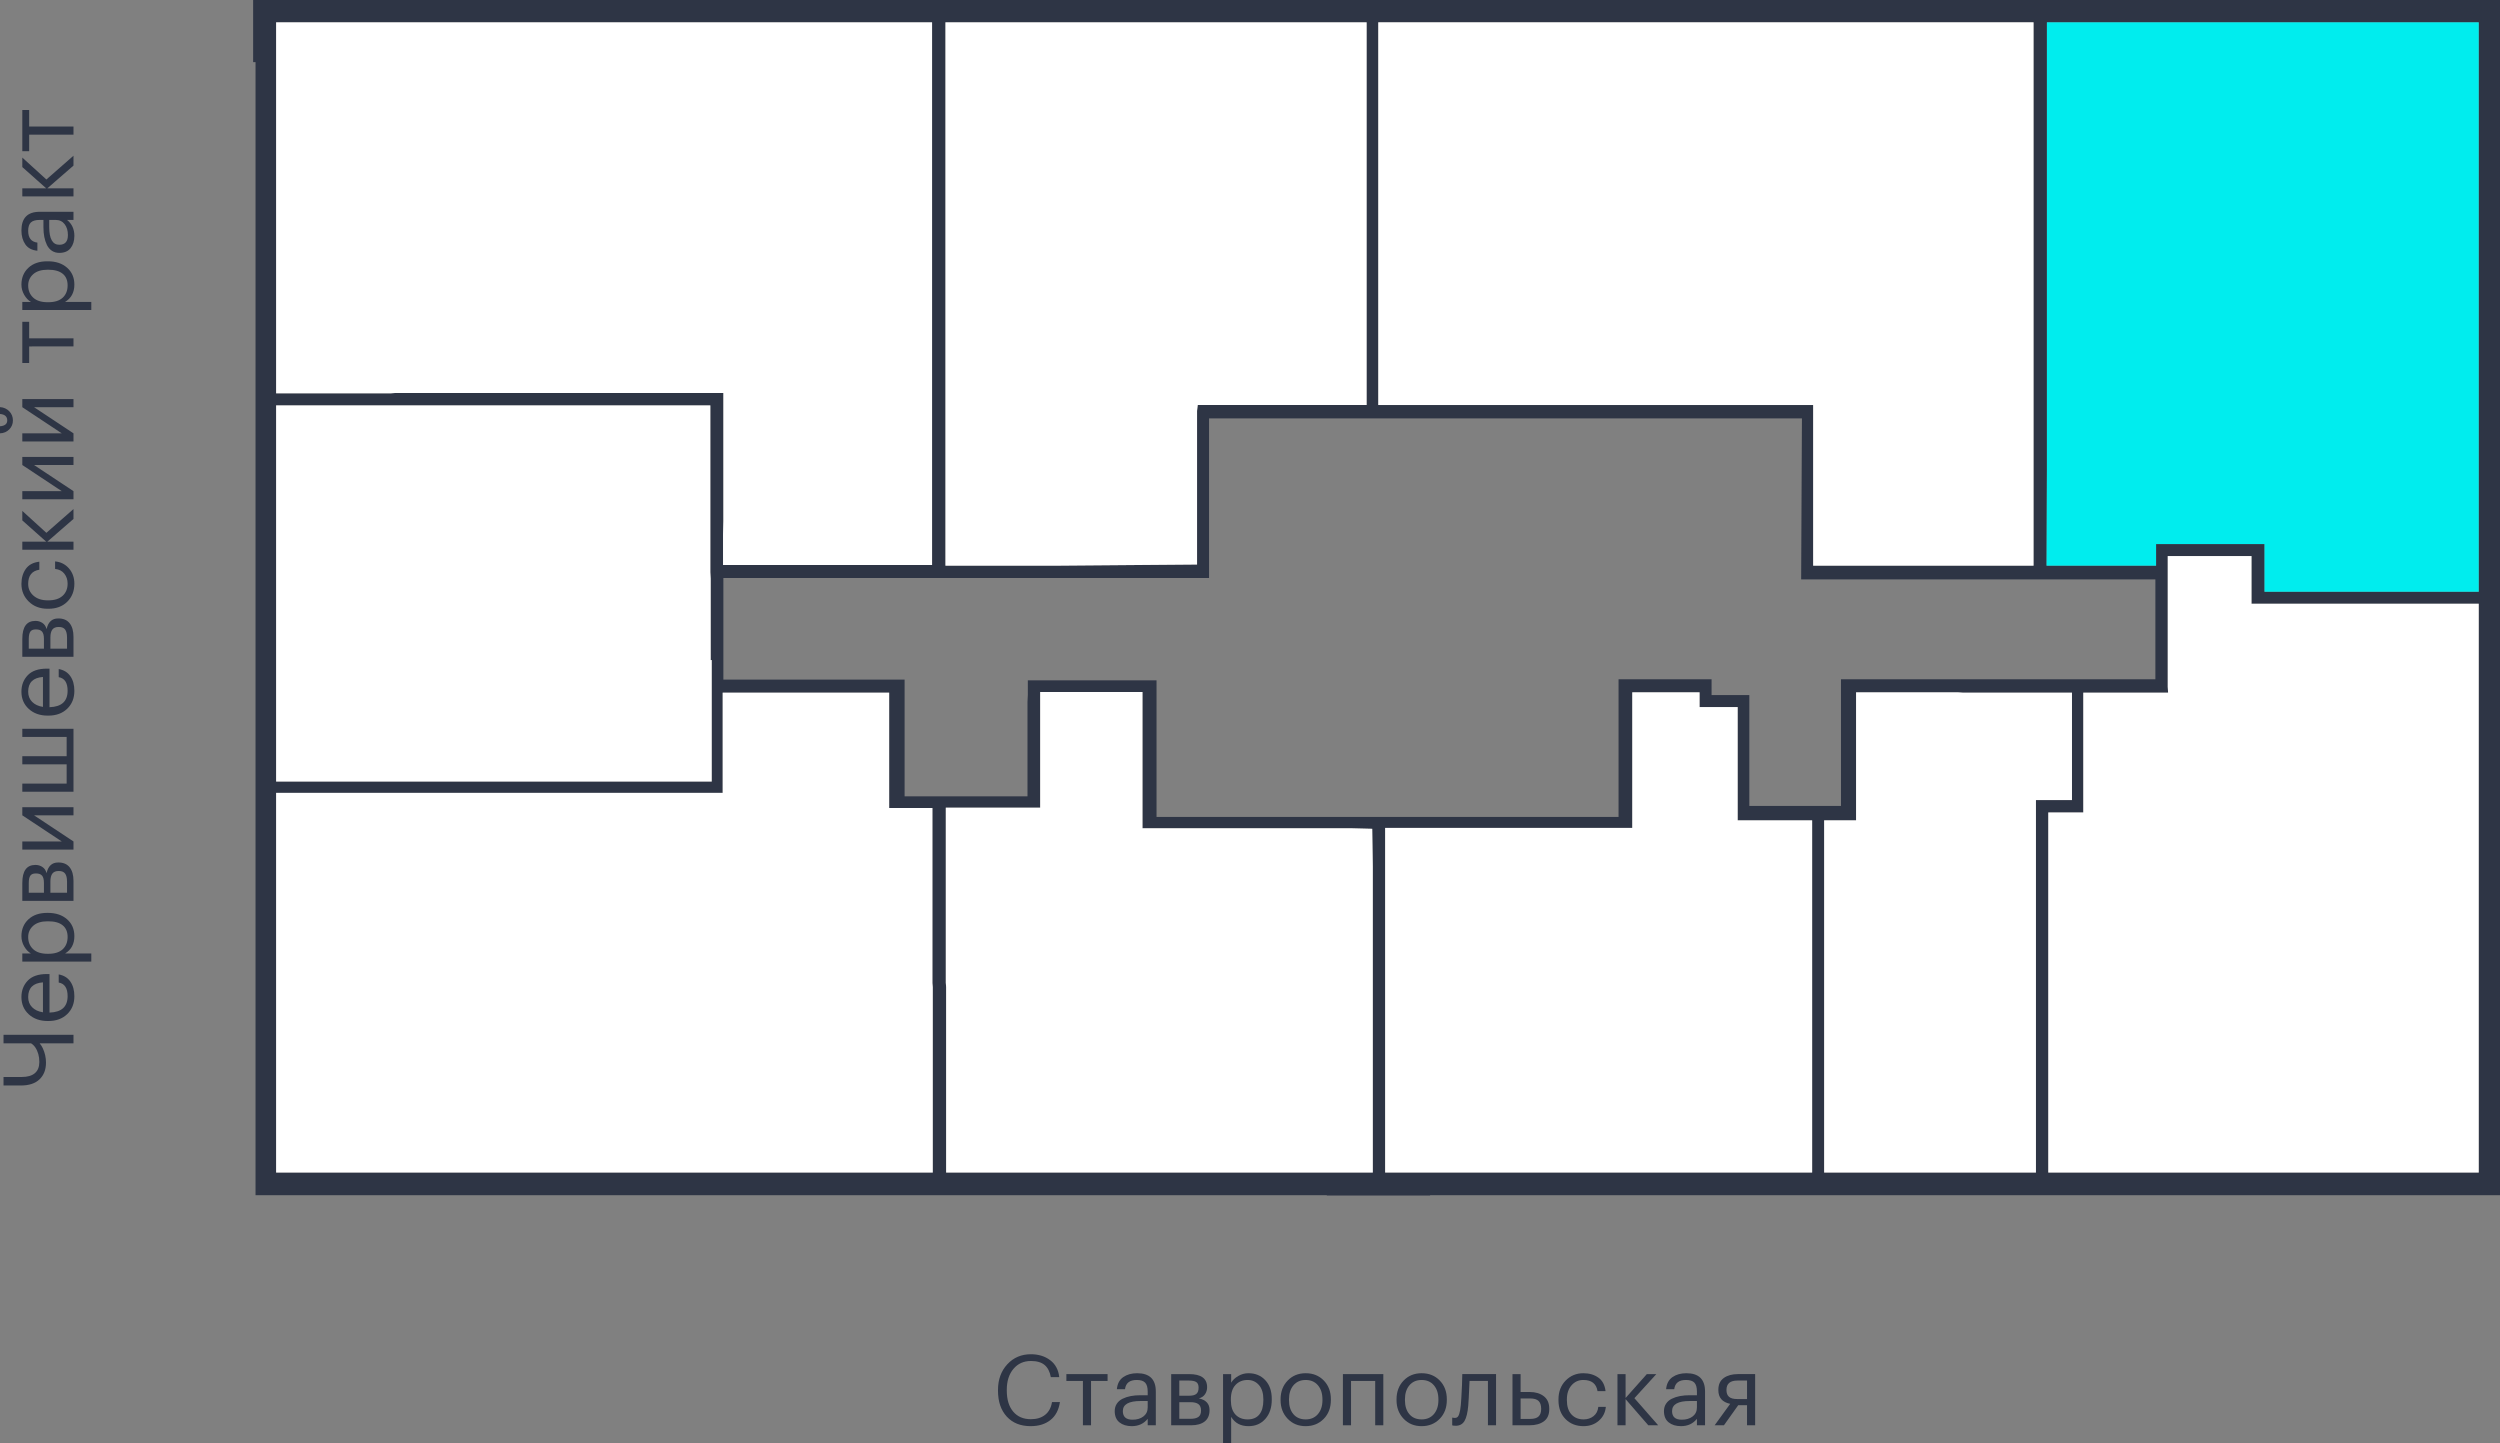 <?xml version="1.0" encoding="utf-8"?><!--Generator: Adobe Illustrator 26.2.1, SVG Export Plug-In . SVG Version: 6.00 Build 0)--><svg version="1.1" id="Слой_1" xmlns:xodm="http://www.corel.com/coreldraw/odm/2003" xmlns="http://www.w3.org/2000/svg" xmlns:xlink="http://www.w3.org/1999/xlink" x="0px" y="0px" viewBox="0 0 728.347 420.427" style="enable-background:new 0 0 728.347 420.427;" xml:space="preserve"><rect x="0" y="0" width="728.347" height="420.427" fill="#808080" stroke="none"/><style type="text/css">.st0{fill-rule:evenodd;clip-rule:evenodd;fill:#2E3545;}
	.st1{fill:#FFFFFF;}
	.st2{fill:#00EDEE;}
	.st3{fill:#2E3545;}</style><path class="st0" d="M722.147,0h-15.9h-97.1h-30.4H416.447h-30.4h-97.8h-30.4H80.947
	h-7.2v6.5v11.6h0.7V107v22.7v89.6V242v99.6v6.6h6h15.3h162.5h30.1h98.2v0.1
	h30.1v-0.1H515.147h30.1h33.8H609.147h113h6.2v-6.6v-10.9V184.5v-21.9V6.5V0H722.147z
	 M416.447,6.5h162.3h13.7v91v1.9v65.4h-21.3h-1.9h-1.6h-12h-3.4h-24v-42.9V118
	h-3.5h-83.1h-1.3h-38.8V70.5v-1.6V6.5H416.447z M627.947,177.8v20.1h-21.1H603.647
	h-29.5h-37.8v3.8v33.1h-14.4h-12.3V206v-1.7V202.5h-3.4h-7.6v-4.6h-3.5
	h-19.6h-3.4h-0.6V202v36h-36.6h-4.8h-31.2h-4.8h-57.2v-36v-3.8h-0.6h-3.5
	h-29.8h-3.6v3.4v0.8L299.347,204.5V232h-35.8v-30.2V198h-19.3h-33.5v-5.7v-23.9
	h49.4h45h43.6h3.5v-3.8v-42.7h28.3h15h94.6h34.828l-0.228,46.9h3.5h24h40.1
	h33.4h2.2V177.8z M288.247,6.5h97.8h12.1v54.2v1.9V80.8v2V118h-21.7h-24h-3.5
	l-0.2,1.7V122v42.467l-40.8,0.333h-2.8h-29.7V119.5V118V6.5H288.247z M80.447,18.1V6.5
	h177.4h13.7v72.4v3.7V123v1.6l-0,40h-11.4h-23.7h-3.5h-22.3v-8.9
	l0.1-3.9V118v-3.5h-1.4h-2.3h-58.4h-1.7h-31.9l-1.3,0.1H80.447V107V18.1z
	 M80.447,129.7v-11.6h87.7h1.6h37.2v48.6l0.1,1.9v23.7h0.3v1.1v2v13v9
	v10.3h-33.4h-1.7h-23.7h-4.2H80.447v-8.4V129.7z M258.247,341.6h-162.5H80.447
	V242v-11h32.5h7.4h26.6h1.3h60.9h1.4v-29.2h33.7h14.8V232v1.7v1.7h12.6v51
	l0.1,1.2v54H258.247z M275.647,341.6v-54l-0.1-1.3v-51h15.4h12.1v-1.7V232
	v-30.4h29.8V202v33.9v5.4h1.7h1.8h57.1l6.334,0.164l0.166,10.936V286v55.6
	H288.347H275.647z M515.147,341.6H403.547V286v-1.6v-43.2h36.5h1.7h24.6h2h3.8h3.4
	V238v-36.3h19.6V202.5v3.5h3.5h7.6v25.9v1.9v3.4V239h2.5h0.9h12.3h6v102.6H515.147z
	 M579.047,341.6h-33.8h-13.8V239h9.3v-37.3h29.6l1.5,0.1h2.3H603.647v31.3h-7
	h-3.5v3.6v104.9H579.047z M722.147,330.7v10.9h-113h-12.4v-61.3V278.5v-41.8h7h1.1
	h2.1v-1.3v-2.3v-31.3h21.1h0.5h3.1l-0.1-1.7v-2v-20.3V162h24.4v10.3
	v3.6h2.1h1.7H722.147V184.5V330.7z M722.147,172.4h-62.4V162v-3.5h-2h-26.2H628.147v3.5
	v2.8h-2.4h-29.5L596.347,136.5v-1.9v-30.4v-1.5V61.8v-1.6V6.5h12.8h97.1H722.147
	v156.1V172.4z"/><g><polygon class="st1" points="271.647,235.4 259.047,235.4 259.047,233.7 259.047,232 
		259.047,201.8 244.247,201.8 210.547,201.8 210.547,231 209.147,231 148.247,231 146.947,231 
		120.347,231 112.947,231 80.447,231 80.447,242 80.447,341.6 95.747,341.6 258.247,341.6 
		271.747,341.6 271.747,287.6 271.647,286.4 	"/><polygon class="st1" points="148.547,227.7 172.247,227.7 173.947,227.7 207.347,227.7 
		207.347,217.4 207.347,208.4 207.347,195.4 207.347,193.4 207.347,192.3 
		207.047,192.3 207.047,168.6 206.947,166.7 206.947,118.1 169.747,118.1 
		168.147,118.1 80.447,118.1 80.447,129.7 80.447,219.3 80.447,227.7 
		144.347,227.7 	"/><polygon class="st1" points="115.047,114.5 146.947,114.5 148.647,114.5 207.047,114.5 209.347,114.5 
		210.747,114.5 210.747,118 210.747,151.8 210.647,155.7 210.647,164.6 232.947,164.6 
		236.447,164.6 260.147,164.6 271.547,164.6 271.547,124.6 271.547,123 271.547,82.6 
		271.547,78.9 271.547,6.5 257.847,6.5 80.447,6.5 80.447,18.1 80.447,107 80.447,114.6 
		113.747,114.6 	"/><polygon class="st2" points="706.247,6.5 609.147,6.5 596.347,6.5 596.347,60.2 596.347,61.8 
		596.347,102.7 596.347,104.2 596.347,134.6 596.347,136.5 596.247,164.8 
		625.747,164.8 628.147,164.8 628.147,162 628.147,158.5 631.547,158.5 657.747,158.5 659.747,158.5 
		659.747,162 659.747,172.4 722.147,172.4 722.147,162.6 722.147,6.5 	"/><polygon class="st1" points="441.647,118 524.747,118 528.247,118 528.247,121.9 528.247,164.8 
		552.247,164.8 555.647,164.8 567.647,164.8 569.247,164.8 571.147,164.8 
		592.447,164.8 592.447,99.4 592.447,97.5 592.447,6.5 578.747,6.5 416.447,6.5 401.547,6.5 
		401.547,68.9 401.547,70.5 401.547,118 440.347,118 	"/><polygon class="st1" points="307.947,164.8 348.747,164.467 348.747,122 348.747,119.7 348.947,118 
		352.447,118 376.447,118 398.147,118 398.147,82.8 398.147,80.8 398.147,62.6 
		398.147,60.7 398.147,6.5 386.047,6.5 288.247,6.5 275.447,6.5 275.447,118 275.447,119.5 
		275.447,164.8 305.147,164.8 	"/><polygon class="st1" points="603.647,201.8 574.147,201.8 571.847,201.8 570.347,201.7 
		540.747,201.7 540.747,239 531.447,239 531.447,341.6 545.247,341.6 579.047,341.6 
		593.147,341.6 593.147,236.7 593.147,233.1 596.647,233.1 603.647,233.1 	"/><polygon class="st1" points="399.947,286 399.947,252.4 399.782,241.464 393.447,241.3 
		336.347,241.3 334.547,241.3 332.847,241.3 332.847,235.9 332.847,202 332.847,201.6 
		303.047,201.6 303.047,232 303.047,233.6 303.047,235.3 290.947,235.3 275.547,235.3 
		275.547,286.3 275.647,287.6 275.647,341.6 288.347,341.6 399.947,341.6 	"/><polygon class="st1" points="658.047,175.9 655.947,175.9 655.947,172.3 655.947,162 631.547,162 
		631.547,177.8 631.547,198.1 631.547,200.1 631.647,201.8 628.547,201.8 
		628.047,201.8 606.947,201.8 606.947,233.1 606.947,235.4 606.947,236.7 
		604.847,236.7 603.747,236.7 596.747,236.7 596.747,278.5 596.747,280.3 
		596.747,341.6 609.147,341.6 722.147,341.6 722.147,330.7 722.147,184.5 722.147,175.9 
		659.747,175.9 	"/><polygon class="st1" points="509.647,239 508.747,239 506.247,239 506.247,237.2 506.247,233.8 
		506.247,231.9 506.247,206 498.647,206 495.147,206 495.147,202.5 495.147,201.7 
		475.547,201.7 475.547,238 475.547,241.2 472.147,241.2 468.347,241.2 466.347,241.2 
		441.747,241.2 440.047,241.2 403.547,241.2 403.547,284.4 403.547,286 403.547,341.6 
		515.147,341.6 527.947,341.6 527.947,239 521.947,239 	"/></g><g><path class="st3" d="M21.41,303.959h-9.863c0.38,0.437,0.694,0.931,0.941,1.482
		c0.608,1.331,0.912,2.709,0.912,4.133c0,2.053-0.628,3.678-1.881,4.875
		c-1.254,1.197-3.06,1.796-5.416,1.796H1.027v-2.48h5.331c1.673,0,2.941-0.37,3.806-1.111
		c0.864-0.741,1.297-1.825,1.297-3.25c0-1.673-0.399-3.097-1.197-4.277
		c-0.361-0.513-0.77-0.901-1.226-1.168H1.027v-2.48h20.383V303.959z"/><path class="st3" d="M21.666,290.246c0,2.129-0.694,3.863-2.081,5.203s-3.212,2.01-5.473,2.01
		h-0.229c-2.242,0-4.076-0.651-5.502-1.953c-1.426-1.301-2.138-2.979-2.138-5.031
		c0-1.901,0.612-3.493,1.839-4.776c1.225-1.283,3.083-1.924,5.573-1.924h0.77v11.232
		c3.516-0.114,5.273-1.71,5.273-4.79c0-2.337-0.864-3.657-2.594-3.962v-2.366
		c1.482,0.267,2.613,0.96,3.393,2.081C21.278,287.091,21.666,288.517,21.666,290.246z
		 M12.515,286.198c-2.869,0.21-4.305,1.634-4.305,4.277c0,1.197,0.38,2.185,1.14,2.964
		c0.761,0.78,1.815,1.274,3.164,1.482C12.515,294.921,12.515,286.198,12.515,286.198z"/><path class="st3" d="M6.501,280.155v-2.366h2.508c-0.76-0.436-1.411-1.121-1.952-2.052
		s-0.812-1.929-0.812-2.994c0-1.995,0.674-3.625,2.023-4.888
		c1.35-1.264,3.175-1.897,5.474-1.897h0.229c2.299,0,4.157,0.623,5.573,1.868
		c1.416,1.245,2.124,2.884,2.124,4.917c0,2.281-0.902,3.963-2.709,5.046h7.641v2.366H6.501z
		 M19.699,272.971c0-1.482-0.479-2.613-1.44-3.393c-0.959-0.778-2.351-1.168-4.176-1.168
		h-0.229c-1.805,0-3.197,0.433-4.176,1.297c-0.979,0.865-1.469,1.963-1.469,3.293
		c0,1.444,0.48,2.618,1.44,3.521c0.96,0.902,2.362,1.354,4.205,1.354h0.229
		c1.843,0,3.241-0.442,4.191-1.326C19.224,275.664,19.699,274.472,19.699,272.971z"/><path class="st3" d="M6.501,262.452v-5.218c0-3.496,1.264-5.245,3.791-5.245h0.086
		c0.723,0,1.383,0.2,1.981,0.599c0.599,0.399,1.003,0.998,1.212,1.797
		c0.456-2.072,1.578-3.108,3.364-3.108h0.085c1.445,0,2.538,0.47,3.279,1.411
		c0.741,0.941,1.111,2.248,1.111,3.921v5.844H6.501z M8.382,260.086h4.418v-2.851
		c0-0.988-0.18-1.696-0.542-2.124c-0.361-0.427-0.95-0.641-1.768-0.641h-0.085
		c-0.76,0-1.288,0.224-1.582,0.67s-0.442,1.154-0.442,2.124v2.822H8.382z M14.682,260.086
		h4.846v-3.25c0-1.045-0.186-1.819-0.556-2.323c-0.371-0.503-0.974-0.755-1.811-0.755
		H17.076c-0.835,0-1.443,0.252-1.823,0.755c-0.38,0.505-0.571,1.278-0.571,2.323
		C14.682,256.835,14.682,260.086,14.682,260.086z"/><path class="st3" d="M21.41,247.514H6.501v-2.366h11.488l-11.488-7.612v-2.366h14.909v2.366H9.921
		l11.488,7.612C21.41,245.147,21.41,247.514,21.41,247.514z"/><path class="st3" d="M6.501,230.666v-2.366h12.914v-5.617H6.501v-2.365h12.914v-5.617H6.501V212.335
		h14.909v18.331H6.501z"/><path class="st3" d="M21.666,201.274c0,2.129-0.694,3.863-2.081,5.203s-3.212,2.01-5.473,2.01
		h-0.229c-2.242,0-4.076-0.651-5.502-1.953c-1.426-1.301-2.138-2.979-2.138-5.031
		c0-1.901,0.612-3.493,1.839-4.776c1.225-1.283,3.083-1.924,5.573-1.924h0.77v11.232
		c3.516-0.114,5.273-1.71,5.273-4.79c0-2.337-0.864-3.657-2.594-3.963v-2.366
		c1.482,0.267,2.613,0.96,3.393,2.081C21.278,198.119,21.666,199.545,21.666,201.274z
		 M12.515,197.226c-2.869,0.21-4.305,1.634-4.305,4.277c0,1.197,0.38,2.185,1.14,2.964
		c0.761,0.779,1.815,1.274,3.164,1.482C12.515,205.949,12.515,197.226,12.515,197.226z"/><path class="st3" d="M6.501,191.354v-5.218c0-3.496,1.264-5.245,3.791-5.245h0.086
		c0.723,0,1.383,0.199,1.981,0.599c0.599,0.399,1.003,0.998,1.212,1.797
		c0.456-2.072,1.578-3.108,3.364-3.108h0.085c1.445,0,2.538,0.47,3.279,1.411
		c0.741,0.941,1.111,2.248,1.111,3.921v5.844C21.41,191.354,6.501,191.354,6.501,191.354z
		 M8.382,188.988h4.418v-2.851c0-0.988-0.18-1.696-0.542-2.124
		c-0.361-0.427-0.95-0.641-1.768-0.641h-0.085c-0.76,0-1.288,0.224-1.582,0.67
		s-0.442,1.154-0.442,2.124v2.822H8.382z M14.682,188.988h4.846v-3.25
		c0-1.045-0.186-1.819-0.556-2.323c-0.371-0.503-0.974-0.755-1.811-0.755H17.076
		c-0.835,0-1.443,0.252-1.823,0.755c-0.38,0.505-0.571,1.278-0.571,2.323
		C14.682,185.738,14.682,188.988,14.682,188.988z"/><path class="st3" d="M21.666,170.059c0,2.129-0.688,3.878-2.067,5.245
		c-1.377,1.369-3.206,2.053-5.487,2.053h-0.229c-2.242,0-4.076-0.698-5.502-2.096
		c-1.426-1.397-2.138-3.111-2.138-5.146c0-1.71,0.422-3.164,1.268-4.362
		c0.846-1.197,2.162-1.9,3.949-2.109v2.337c-2.167,0.342-3.25,1.72-3.25,4.133
		c0,1.387,0.519,2.533,1.554,3.436s2.408,1.354,4.119,1.354h0.229
		c1.786,0,3.163-0.442,4.133-1.326c0.97-0.884,1.453-2.066,1.453-3.548
		c0-1.122-0.318-2.086-0.955-2.894c-0.637-0.807-1.535-1.269-2.693-1.383v-2.195
		c1.634,0.152,2.979,0.832,4.033,2.038C21.14,166.806,21.666,168.291,21.666,170.059z"/><path class="st3" d="M13.798,157.802h7.612v2.366H6.501v-2.366h6.955l-6.955-6.186v-2.765
		l7.012,6.386l7.897-6.927v2.879L13.798,157.802z"/><path class="st3" d="M21.41,145.458H6.501v-2.366h11.488l-11.488-7.612v-2.366h14.909v2.366H9.921
		l11.488,7.612C21.41,143.092,21.41,145.458,21.41,145.458z"/><path class="st3" d="M3.763,122.481c0,1.027-0.356,1.9-1.068,2.623
		C1.981,125.827,1.083,126.206,0,126.244v-2.053c1.407-0.114,2.11-0.683,2.11-1.71
		c0-1.122-0.703-1.748-2.11-1.881v-1.996c1.083,0.077,1.981,0.48,2.695,1.212
		C3.407,120.548,3.763,121.436,3.763,122.481z M21.41,128.611H6.501V126.244h11.488l-11.488-7.612
		v-2.366h14.909v2.366H9.921l11.488,7.612C21.41,126.244,21.41,128.611,21.41,128.611z"/><path class="st3" d="M8.496,93.745v4.819h12.914v2.365H8.496v4.819H6.501V93.745H8.496z"/><path class="st3" d="M6.501,90.324v-2.366h2.508c-0.76-0.436-1.411-1.121-1.952-2.052
		c-0.542-0.931-0.812-1.929-0.812-2.994c0-1.995,0.674-3.625,2.023-4.888
		c1.35-1.264,3.175-1.897,5.474-1.897h0.229c2.299,0,4.157,0.623,5.573,1.868
		c1.416,1.245,2.124,2.884,2.124,4.917c0,2.281-0.902,3.963-2.709,5.046h7.641v2.366
		C26.598,90.324,6.501,90.324,6.501,90.324z M19.699,83.141c0-1.482-0.479-2.613-1.44-3.393
		c-0.959-0.778-2.351-1.168-4.176-1.168h-0.229c-1.805,0-3.197,0.433-4.176,1.297
		c-0.979,0.865-1.469,1.963-1.469,3.293c0,1.444,0.48,2.618,1.44,3.521
		c0.96,0.902,2.362,1.354,4.205,1.354h0.229c1.843,0,3.241-0.442,4.191-1.326
		C19.224,85.834,19.699,84.642,19.699,83.141z"/><path class="st3" d="M21.666,68.716c0,1.464-0.365,2.655-1.097,3.577
		c-0.732,0.922-1.829,1.383-3.293,1.383c-0.817,0-1.534-0.204-2.152-0.612
		c-0.617-0.409-1.102-0.974-1.453-1.697c-0.351-0.722-0.609-1.51-0.77-2.366
		c-0.161-0.855-0.242-1.785-0.242-2.793v-2.138h-1.083c-1.197,0-2.057,0.247-2.58,0.741
		c-0.522,0.494-0.784,1.311-0.784,2.451c0,2.053,0.894,3.193,2.68,3.421v2.366
		c-1.596-0.152-2.769-0.774-3.521-1.866c-0.751-1.093-1.125-2.438-1.125-4.034
		c0-3.63,1.777-5.445,5.33-5.445h9.836v2.366h-1.881
		C20.954,65.21,21.666,66.758,21.666,68.716z M19.785,68.488c0-1.292-0.318-2.351-0.955-3.178
		c-0.637-0.827-1.515-1.24-2.637-1.24h-1.854v2.052c0,3.459,0.979,5.189,2.936,5.189
		C18.948,71.31,19.785,70.369,19.785,68.488z"/><path class="st3" d="M13.798,54.861h7.612v2.366H6.501v-2.366h6.955l-6.955-6.186v-2.765l7.012,6.386
		l7.897-6.927v2.879L13.798,54.861z"/><path class="st3" d="M8.496,32.055v4.819h12.914v2.365H8.496v4.819H6.501V32.055H8.496z"/></g><g><path class="st3" d="M300.275,415.495c-2.946,0-5.271-0.93-6.971-2.793s-2.55-4.371-2.55-7.526
		v-0.229c0-3.022,0.902-5.511,2.707-7.469c1.805-1.957,4.095-2.936,6.869-2.936
		c2.225,0,4.102,0.58,5.631,1.739c1.531,1.16,2.41,2.804,2.638,4.932h-2.452
		c-0.285-1.578-0.889-2.756-1.81-3.536c-0.923-0.778-2.248-1.168-3.976-1.168
		c-2.111,0-3.812,0.764-5.104,2.294c-1.292,1.53-1.94,3.568-1.94,6.114v0.229
		c0,2.604,0.624,4.642,1.868,6.115c1.246,1.473,2.96,2.209,5.146,2.209
		c1.691,0,3.074-0.422,4.148-1.268c1.074-0.846,1.745-2.086,2.011-3.721h2.308
		c-0.343,2.3-1.264,4.044-2.765,5.232C304.532,414.901,302.611,415.495,300.275,415.495z"/><path class="st3" d="M322.681,402.324h-4.819v12.914h-2.366v-12.914h-4.816v-1.995h12.001V402.324z"/><path class="st3" d="M329.722,415.495c-1.464,0-2.656-0.365-3.577-1.097
		c-0.923-0.732-1.383-1.829-1.383-3.293c0-0.817,0.202-1.534,0.612-2.152
		c0.408-0.617,0.972-1.102,1.696-1.453c0.722-0.352,1.51-0.609,2.366-0.77
		c0.854-0.161,1.786-0.242,2.793-0.242h2.139v-1.083c0-1.197-0.248-2.057-0.742-2.58
		c-0.494-0.522-1.311-0.784-2.452-0.784c-2.051,0-3.192,0.894-3.42,2.68h-2.366
		c0.151-1.596,0.775-2.769,1.868-3.521c1.093-0.75,2.436-1.125,4.032-1.125
		c3.631,0,5.445,1.777,5.445,5.33v9.836h-2.364v-1.881
		C333.228,414.783,331.678,415.495,329.722,415.495z M329.95,413.613
		c1.292,0,2.352-0.318,3.178-0.955c0.826-0.637,1.241-1.515,1.241-2.637v-1.854h-2.053
		c-3.459,0-5.19,0.979-5.19,2.936C327.126,412.777,328.068,413.613,329.95,413.613z"/><path class="st3" d="M341.211,400.329h5.218c3.496,0,5.245,1.264,5.245,3.791v0.086
		c0,0.723-0.2,1.383-0.599,1.981c-0.399,0.599-0.998,1.003-1.796,1.212
		c2.069,0.456,3.106,1.578,3.106,3.364v0.085c0,1.445-0.471,2.538-1.411,3.279
		c-0.942,0.741-2.248,1.111-3.921,1.111h-5.844V400.329z M343.577,402.211v4.418h2.851
		c0.988,0,1.696-0.18,2.123-0.542c0.429-0.361,0.643-0.95,0.643-1.768v-0.085
		c0-0.76-0.225-1.288-0.67-1.582c-0.448-0.295-1.155-0.442-2.123-0.442H343.577z
		 M343.577,408.511v4.846h3.25c1.044,0,1.819-0.186,2.322-0.556
		c0.503-0.371,0.756-0.974,0.756-1.811v-0.086c0-0.835-0.253-1.443-0.756-1.823
		c-0.503-0.38-1.278-0.571-2.322-0.571H343.577z"/><path class="st3" d="M356.321,400.329h2.366v2.508c0.436-0.76,1.121-1.411,2.053-1.952
		c0.93-0.542,1.928-0.812,2.993-0.812c1.995,0,3.624,0.674,4.888,2.023
		c1.264,1.35,1.895,3.175,1.895,5.474v0.229c0,2.299-0.622,4.157-1.868,5.573
		c-1.244,1.416-2.884,2.124-4.916,2.124c-2.281,0-3.962-0.902-5.046-2.709v7.641h-2.366
		V400.329z M363.503,413.528c1.482,0,2.615-0.479,3.394-1.44
		c0.78-0.959,1.169-2.351,1.169-4.176v-0.229c0-1.805-0.434-3.197-1.299-4.176
		c-0.863-0.979-1.96-1.469-3.292-1.469c-1.443,0-2.617,0.48-3.519,1.44
		c-0.905,0.96-1.355,2.362-1.355,4.205v0.229c0,1.843,0.441,3.241,1.325,4.191
		C360.81,413.053,362.002,413.528,363.503,413.528z"/><path class="st3" d="M380.379,415.495c-2.109,0-3.853-0.717-5.229-2.152
		c-1.378-1.435-2.067-3.246-2.067-5.431v-0.229c0-2.224,0.689-4.047,2.067-5.473
		c1.376-1.426,3.13-2.138,5.259-2.138c2.127,0,3.881,0.708,5.259,2.123
		c1.378,1.416,2.067,3.236,2.067,5.46v0.227c0,2.243-0.694,4.073-2.081,5.488
		C384.267,414.787,382.509,415.495,380.379,415.495z M380.409,413.528
		c1.482,0,2.666-0.513,3.55-1.539c0.882-1.025,1.325-2.385,1.325-4.076v-0.199
		c0-1.73-0.443-3.108-1.325-4.134c-0.884-1.025-2.067-1.539-3.55-1.539
		c-1.503,0-2.691,0.514-3.563,1.539c-0.875,1.027-1.313,2.395-1.313,4.105v0.229
		c0,1.73,0.434,3.098,1.299,4.105C377.695,413.025,378.887,413.528,380.409,413.528z"/><path class="st3" d="M400.648,402.324h-7.041v12.914h-2.366v-14.909h11.774v14.909h-2.366V402.324z"/><path class="st3" d="M414.16,415.495c-2.109,0-3.853-0.717-5.229-2.152
		c-1.378-1.435-2.067-3.246-2.067-5.431v-0.229c0-2.224,0.689-4.047,2.067-5.473
		c1.376-1.426,3.13-2.138,5.259-2.138c2.127,0,3.881,0.708,5.259,2.123
		c1.378,1.416,2.067,3.236,2.067,5.46v0.227c0,2.243-0.694,4.073-2.081,5.488
		C418.048,414.787,416.29,415.495,414.16,415.495z M414.19,413.528
		c1.482,0,2.666-0.513,3.55-1.539c0.882-1.025,1.325-2.385,1.325-4.076v-0.199
		c0-1.73-0.443-3.108-1.325-4.134c-0.884-1.025-2.067-1.539-3.55-1.539
		c-1.503,0-2.691,0.514-3.563,1.539c-0.875,1.027-1.313,2.395-1.313,4.105v0.229
		c0,1.73,0.434,3.098,1.299,4.105C411.476,413.025,412.668,413.528,414.19,413.528z"/><path class="st3" d="M427.759,409.48c-0.172,2.052-0.531,3.548-1.083,4.489
		c-0.552,0.941-1.415,1.412-2.594,1.412c-0.248,0-0.503-0.02-0.77-0.057l-0.227-0.086
		v-2.253l0.2,0.058c0.19,0.038,0.39,0.057,0.599,0.057
		c0.304,0,0.554-0.09,0.754-0.271c0.199-0.18,0.362-0.47,0.485-0.869
		c0.125-0.399,0.216-0.775,0.271-1.126c0.058-0.351,0.123-0.85,0.2-1.496
		c0.077-0.684,0.19-2.623,0.343-5.816l0.084-3.192h9.837v14.909h-2.366v-12.914h-5.359
		C427.959,406.43,427.836,408.815,427.759,409.48z"/><path class="st3" d="M440.645,400.329h2.366v5.216h2.652c1.673,0,3.039,0.409,4.104,1.226
		c1.065,0.818,1.596,2.033,1.596,3.649v0.085c0,1.636-0.527,2.833-1.582,3.592
		c-1.053,0.76-2.427,1.14-4.118,1.14h-5.018V400.329z M445.804,413.386
		c1.141,0,1.958-0.242,2.452-0.727c0.494-0.485,0.742-1.202,0.742-2.153v-0.085
		c0-1.027-0.253-1.782-0.756-2.267c-0.503-0.485-1.315-0.727-2.438-0.727h-2.793v5.959
		H445.804z"/><path class="st3" d="M461.339,415.495c-2.127,0-3.877-0.688-5.245-2.067
		c-1.366-1.377-2.051-3.206-2.051-5.487v-0.229c0-2.242,0.698-4.076,2.095-5.502
		c1.397-1.426,3.111-2.138,5.146-2.138c1.71,0,3.164,0.422,4.362,1.268
		c1.197,0.846,1.9,2.162,2.109,3.949h-2.336c-0.343-2.167-1.721-3.25-4.134-3.25
		c-1.387,0-2.533,0.519-3.436,1.554s-1.355,2.408-1.355,4.119v0.229
		c0,1.786,0.443,3.163,1.327,4.133c0.884,0.97,2.067,1.453,3.55,1.453
		c1.121,0,2.086-0.318,2.893-0.955s1.269-1.535,1.383-2.693h2.195
		c-0.153,1.634-0.831,2.979-2.039,4.033C464.594,414.968,463.107,415.495,461.339,415.495z"/><path class="st3" d="M473.597,407.627v7.612h-2.366v-14.909h2.366v6.955l6.187-6.955h2.765
		l-6.387,7.012l6.927,7.897h-2.879L473.597,407.627z"/><path class="st3" d="M489.735,415.495c-1.464,0-2.656-0.365-3.577-1.097
		c-0.923-0.732-1.383-1.829-1.383-3.293c0-0.817,0.202-1.534,0.612-2.152
		c0.408-0.617,0.972-1.102,1.696-1.453c0.721-0.352,1.51-0.609,2.366-0.77
		c0.854-0.161,1.786-0.242,2.793-0.242h2.139v-1.083c0-1.197-0.248-2.057-0.742-2.58
		c-0.494-0.522-1.311-0.784-2.452-0.784c-2.051,0-3.192,0.894-3.42,2.68h-2.366
		c0.151-1.596,0.775-2.769,1.868-3.521c1.093-0.75,2.436-1.125,4.032-1.125
		c3.631,0,5.445,1.777,5.445,5.33v9.836h-2.364v-1.881
		C493.241,414.783,491.691,415.495,489.735,415.495z M489.962,413.613
		c1.292,0,2.352-0.318,3.178-0.955c0.826-0.637,1.241-1.515,1.241-2.637v-1.854h-2.053
		c-3.459,0-5.19,0.979-5.19,2.936C487.139,412.777,488.081,413.613,489.962,413.613z"/><path class="st3" d="M502.249,415.239h-2.71l4.533-6.243c-2.299-0.474-3.45-1.805-3.45-3.992
		v-0.086c0-1.558,0.531-2.712,1.596-3.463c1.065-0.752,2.434-1.126,4.106-1.126h5.016
		v14.909h-2.364v-5.844h-2.566L502.249,415.239z M506.181,402.211
		c-2.127,0-3.192,0.902-3.192,2.707v0.086c0,0.855,0.246,1.502,0.742,1.938
		c0.492,0.437,1.311,0.657,2.45,0.657h2.796v-5.388H506.181z"/></g></svg>